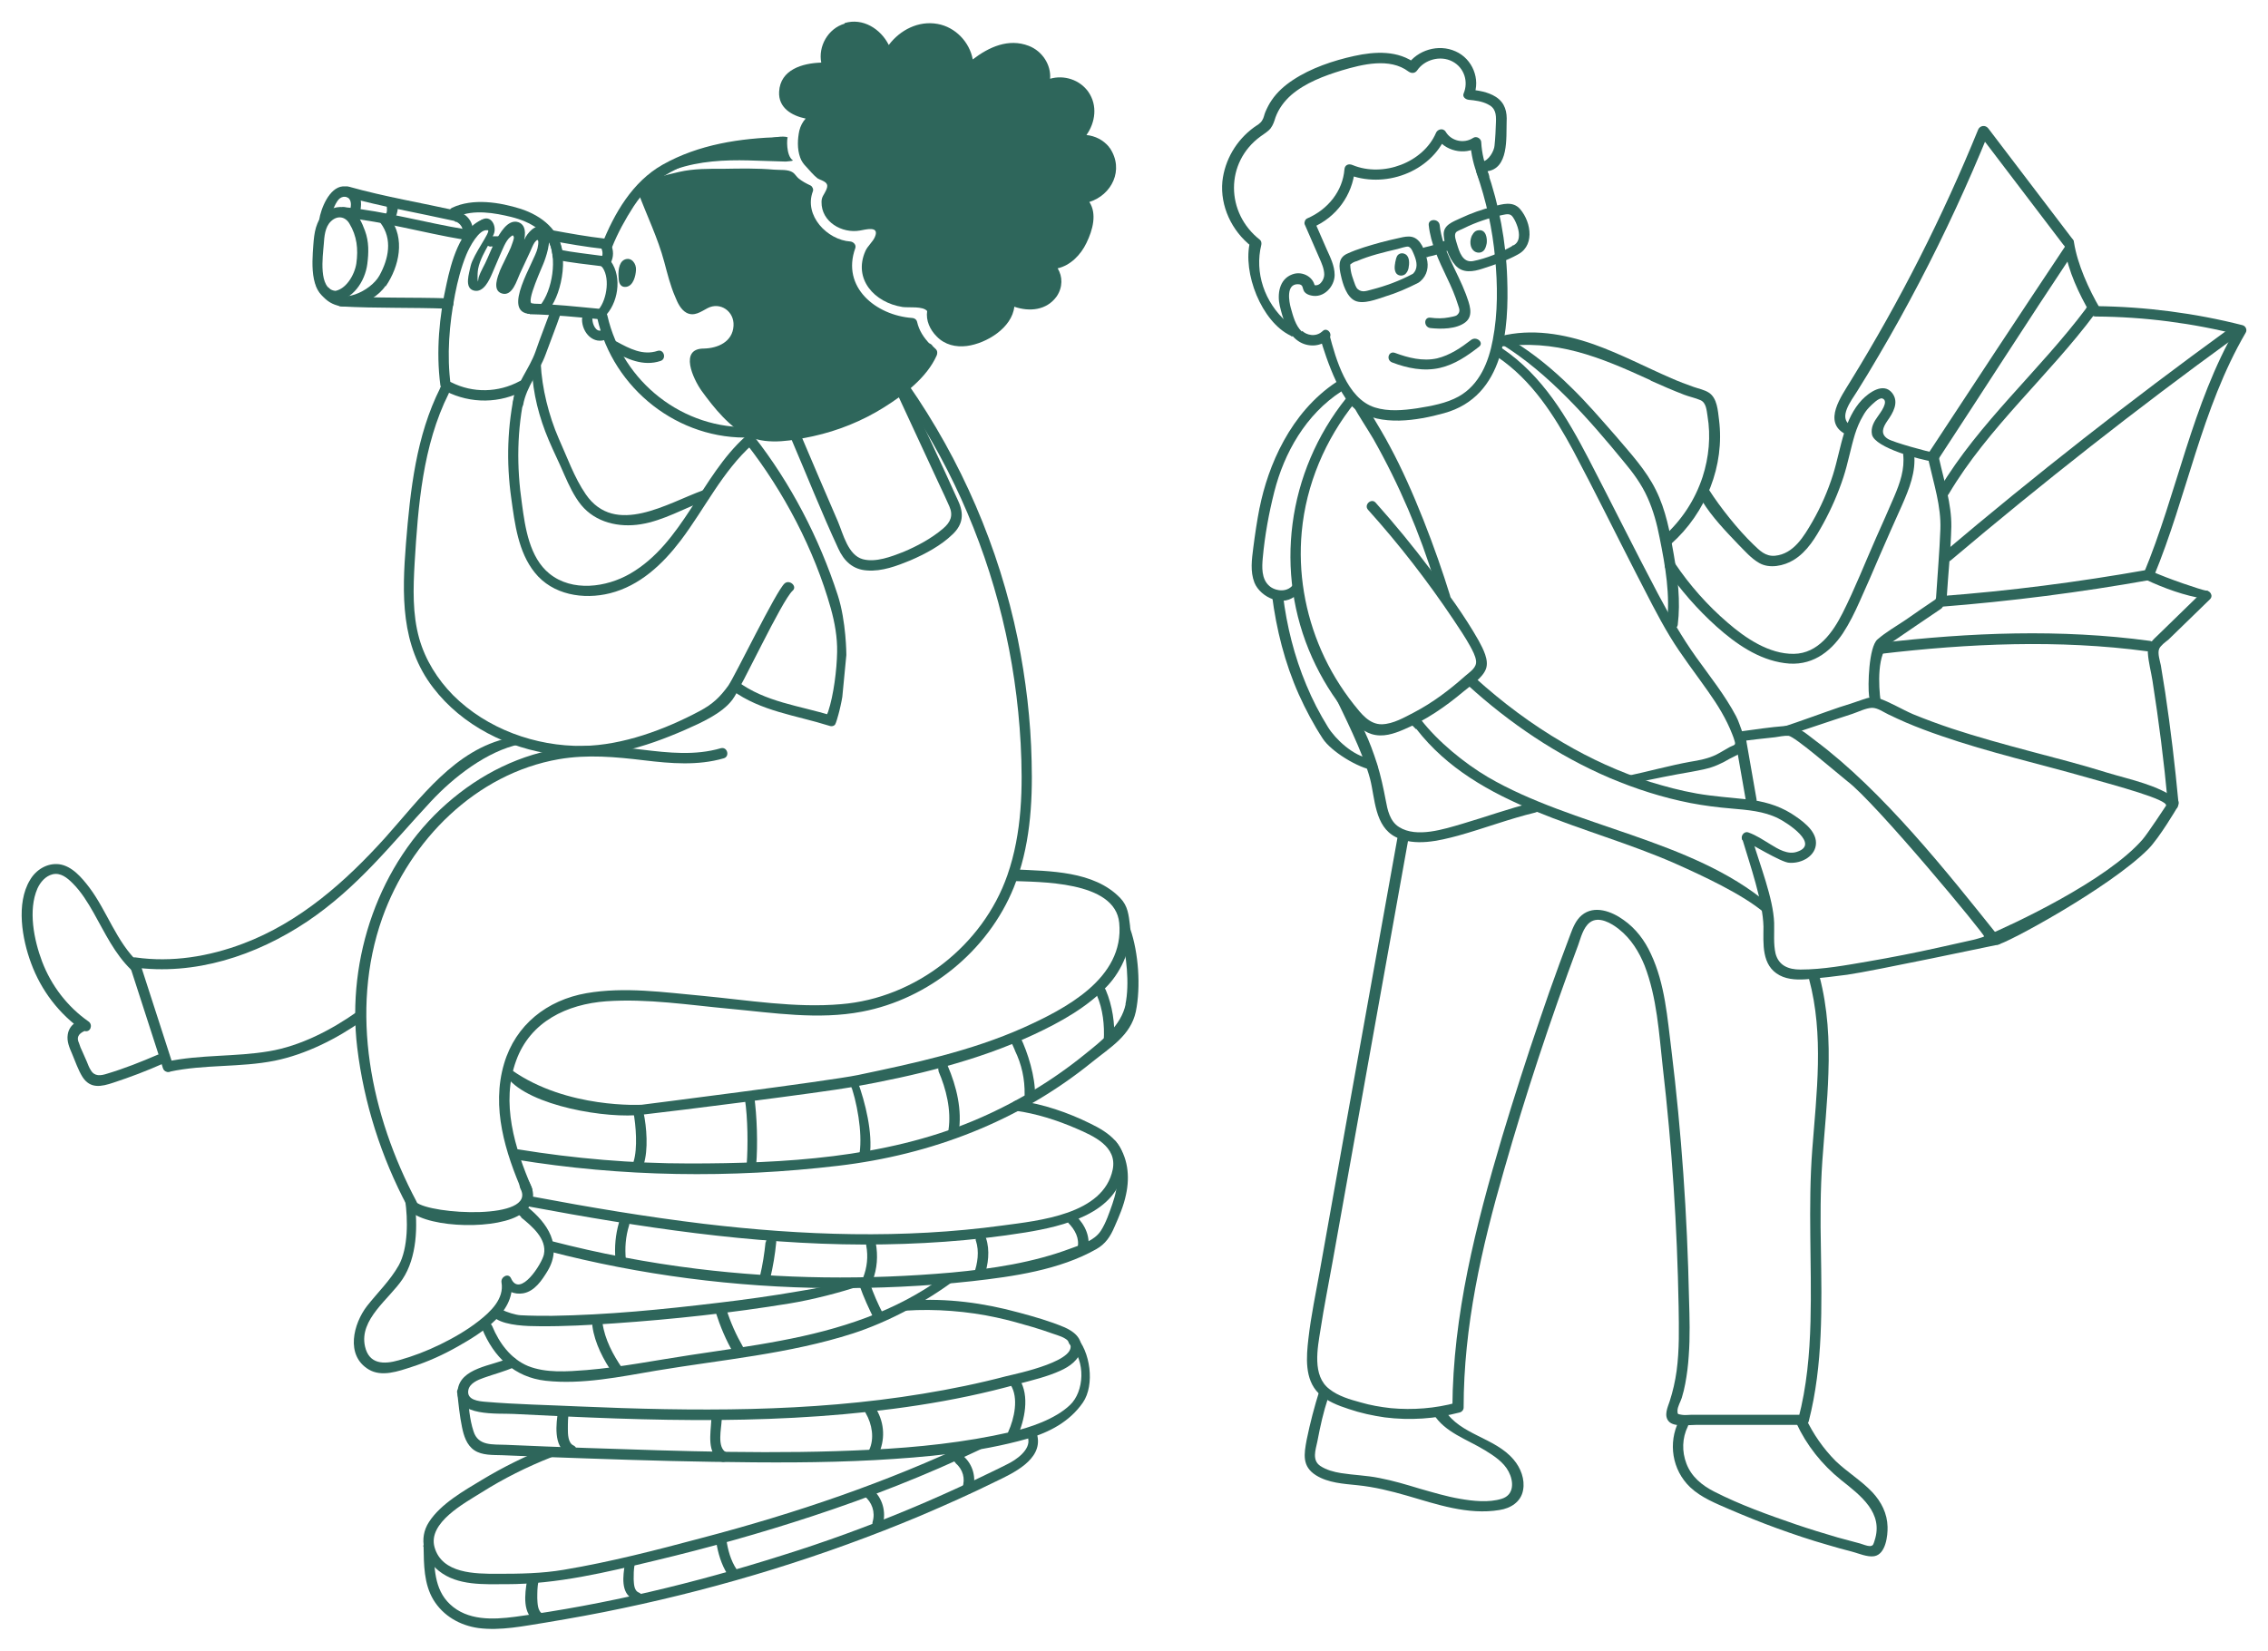 <?xml version="1.0" encoding="UTF-8"?>
<svg id="Layer_1" data-name="Layer 1" xmlns="http://www.w3.org/2000/svg" viewBox="0 0 785.91 571.99">
  <defs>
    <style>
      .cls-1, .cls-2 {
        fill: #2e665b;
      }

      .cls-2 {
        fill-rule: evenodd;
      }
    </style>
  </defs>
  <g id="Vital_-_Illustratie_17_-_Core" data-name="Vital - Illustratie 17 - Core">
    <g>
      <path class="cls-1" d="M270.68,47.49c-14.2.4-28.5,2.5-41.1,9.6-10.4,5.9-16.7,16.8-21,27.6-.9,2.2,2.6,3.1,3.5,1,2-5,4.6-9.7,7.5-14.2,3.5-5.3,7.3-8.9,12.9-11.9,11.7-6.3,25-8.2,38.2-8.5,2.3,0,2.3-3.7,0-3.6h0Z"/>
      <path class="cls-1" d="M254.38,51.19c3.8-.7,15.2-4.9,18.6-3.6-.3,0-.7,6.4,1.8,8-.3.3-2.1.3-2.5.4,0,0-9.4-.3-12.9-.4-8.3-.2-16.9.2-25.1,3-2.2.4,1-3.8,3.3-4.3h.1c3.1-.8,6.2-1.3,9.4-1.7,2.4-.4,4.8-.9,7.2-1.3h0l.1-.1Z"/>
      <path class="cls-1" d="M321.08,120.59c-2.4-2.5-4.4-5.4-5-8.6-7.8-.5-15.4-2.8-20-9.8-3.4-5.2-3.6-11.3-1.5-16.7-.7,0-1.4,0-2.1-.2-3.4-.5-6-2.2-8.4-4.6-2.6-2.6-4.5-5.7-4.8-9.4,0-1.5-.2-3.3.2-4.8,0-.2.2-.5.3-.7-3-1.3-5.1-3-6.5-4.8-4.4-.4-8.9-.8-13.3-.8s-11.4.2-17.1.2-11.4,2-16.8,4c-1,.4-2,.8-3,1.2-.4.2-.6.4-.6.4,0,0,4.9,12.8,4.9,12.9,5.6,13.1,3.8,12.4,6.9,20.7,1,2.6,2.6,7.7,5.4,7.6,1.9,0,3.4-1.6,5.1-2.3,3.4-1.6,7.8,0,9.7,3.2s1.4,7.6-1,10.5-6.2,4.3-10,4.1c-.9,0-2.1-.2-2.6.6-.3.4-.4.9-.4,1.4,0,4.4,2.5,8.3,5.3,11.8,2.6,3.2,5.3,6.1,8.3,8.9,1.9,1.8,3.9,3.5,6.2,4.5,2.9,1.2,6.1,1.3,9.3,1.1,17.5-.9,34.5-8.3,47-20.5,2.4-2.3,4.7-5.1,6-8.2-.6-.5-1.1-1.1-1.6-1.6h0l.1-.1Z"/>
      <path class="cls-1" d="M322.28,119.29c-2.2-2.3-3.8-4.7-4.5-7.8-.2-.8-1-1.3-1.7-1.3-12.5-.9-24.6-10.6-19.7-24.2.4-1.2-.7-2.2-1.7-2.3-8-.5-16.2-9-13-17.4.3-.7-.2-1.7-.8-2-1.5-.7-3-1.5-4.2-2.5-.7-.6-1.2-1.5-1.9-2-1.7-1.2-4.6-.8-6.6-1-5.7-.5-11.4-.4-17.2-.3-5.3,0-10.5-.1-15.7,1.1-4.2,1-9.9,2.2-13.4,4.9-.6.5-1.1,1.2-.8,2,3,8.1,6.9,16,9.1,24.3,1.1,4.1,2.1,8.2,3.8,12.1.8,2,1.9,4.4,3.9,5.5,2.7,1.4,5-.4,7.3-1.6,4.4-2.3,9.3,1.1,9,6.1-.3,5.6-5.5,7.8-10.3,7.9-8.6,0-3.7,10.5-.8,14.6,4.2,5.8,10,13.1,16.7,16,6.6,2.9,15.2,1.2,21.9-.2,8.7-1.9,17.1-5.3,24.6-10,7-4.4,14.8-10.2,18.3-18,.3-.7.3-1.6-.3-2.2-.6-.5-1.1-1.1-1.6-1.6-1.6-1.6-4.2.9-2.5,2.6.5.6,1.1,1.1,1.6,1.6l-.3-2.2c-3.3,7.2-10.5,12.6-17,16.7-6.5,4.1-13.5,7.1-20.9,9-7,1.8-17.3,4.2-23.9.2-3.4-2.1-6.4-5.4-9.1-8.4-2.9-3.2-6.4-6.9-7.5-11.2-.1-.4-.7-2.6-.4-3,.4-.5,2.2-.2,2.8-.2,1.4,0,2.7-.3,4-.7,2.8-1,5.4-2.9,6.9-5.5,2.7-4.8,1.8-11.3-3.1-14.3-2.2-1.3-5.1-1.9-7.6-1.1-1.1.3-2,.9-3,1.5-1.3.7-2.1,1.7-3.5.5-.6-.5-1.1-1.7-1.4-2.4-1.7-3.8-2.8-7.8-3.8-11.7-2.2-8.6-6.2-16.7-9.3-25l-.8,2c3.2-2.4,8.7-3.6,12.6-4.5,5.2-1.3,10.7-.9,16.1-1s10.6-.1,15.9.3c2.4.2,3.8,0,5.6,1.6,1.7,1.4,3.3,2.5,5.3,3.4l-.8-2c-4,10.7,6.4,21.2,16.5,21.9l-1.7-2.3c-2.7,7.5-1.4,15.6,4.2,21.3,5,5.2,12,6.9,19,7.4l-1.7-1.3c.8,3.7,2.8,6.7,5.4,9.4,1.6,1.7,4.1-.9,2.5-2.6h0l-.5-.1Z"/>
      <path class="cls-1" d="M183.58,108.89c8.7.2,16.3,1,24.9,1.8,2.3.2,2.3-3.3,0-3.6-8.6-.8-16.2-1.7-24.9-1.9-2.3,0-2.3,3.6,0,3.6v.1Z"/>
      <path class="cls-1" d="M118.18,106.19c12.4.7,24.8.3,37.2.8,2.3,0,2.3-3.5,0-3.6-12.4-.4-24.8,0-37.2-.8-2.3-.1-2.3,3.5,0,3.6Z"/>
      <path class="cls-1" d="M206.98,110.29c5.5,24.5,28.2,42.4,53.4,41.3,2.3-.1,2.3-3.7,0-3.6-23.6,1-44.7-15.6-49.9-38.6-.5-2.3-4-1.3-3.5,1h0v-.1Z"/>
      <path class="cls-1" d="M294.58,85.49c-.7,0-1.4,0-2.1-.2h0c-.4,2.1-.1,4.3.9,6.2.1-2,.6-4.1,1.3-6h-.1Z"/>
      <path class="cls-2" d="M292.68,7.99c6.3-1.9,12.5,2,15.3,7.6,3.9-5.2,10.3-8.5,16.9-7.3,6.2,1.1,11.1,6.3,12.2,12.3,5.6-4.3,12.4-7.4,19.4-4.7,4.7,1.8,7.8,6.6,7.4,11.4,4.8-1.4,10.3.3,13.3,4.6,3.2,4.7,2.4,10.5-.7,14.9,3,.3,5.8,1.7,7.8,4.1h0s0,.1.1.2c0,0,.1.1.2.2,5.1,7.6.6,16.3-7.1,18.7,2.7,4.1,1.2,9.7-1,14.2-2,4.2-5.6,7.8-10,8.8,1.8,2.8,1.8,6.6-.3,9.7-3.5,4.9-9.5,5.4-14.7,3.6-.8,7.3-9.6,12.7-16.4,13.6-3.9.5-7.7-.4-10.5-3.3-2.3-2.3-3.8-5.5-3.3-8.8-1.5-1.8-6.4-1.1-8.5-1.4-9.8-1.5-17.2-9.7-12.9-19.4.8-1.8,2.6-3.2,3.3-4.9,1.7-4-3.3-2.5-5.2-2.2-6.2,1.1-13.4-3-13.3-9.9,0-1.8.8-2.4,1.5-3.9.9-1.9.6-2.7-1.4-3.6-.5-.2-1-.4-1.5-.7-1.4-1.1-2.7-2.7-3.9-4-.9-.9-1.7-2-2.1-3.2-1.1-3-.9-6.5-.3-9.3.4-1.6,1.1-3,2.2-4.2-4.8-1-9.5-3.7-9.2-9.3.4-7.7,8.1-9.9,14.6-10.1-1.1-5.6,2.3-11.8,8.1-13.5v-.2Z"/>
      <path class="cls-1" d="M214.68,94.09c-.6,1.9-.6,5.8,2.4,5.3,2.4-.4,3.2-3.8,3.3-5.8.2-2.2-1.6-4.7-4-3.6-2.1,1-2.2,4.4-2,6.4.2,2.3,3.8,2.3,3.6,0v-2.1c0-.3.2-1.2.2-1.2l-.9.2c-.3-.5-.5-.6-.4-.3v.5c0,.3-.1.7-.2,1-.1.4-.3,1.3-.6,1.5l.9-.2h-.2c.3,0,.6.2.9.3.5.3.3.8.4,0,0-.3.1-.6.2-1,.7-2.2-2.8-3.2-3.5-1h-.1Z"/>
      <path class="cls-1" d="M211.98,121.49c5.2,2.9,10.9,5.6,16.9,3.6,2.2-.7,1.2-4.2-1-3.5-5.1,1.7-9.8-.8-14.2-3.2-2-1.1-3.8,2-1.8,3.1h.1Z"/>
      <path class="cls-1" d="M201.68,110.69c0,4.6,4,9,8.7,6.8,2.1-1,.3-4.1-1.8-3.1s-3.3-2.2-3.3-3.7c0-2.3-3.6-2.3-3.6,0h0Z"/>
      <path class="cls-1" d="M156.18,133.49c-1.4-10.4-.5-21.2,1.5-31.5.9-4.6,2.1-9.3,3.9-13.7,1.1-2.7,4.4-8.9,7.2-8.5,3.5,0,.4-4.4-1.8-3.6-7.6,3-10.7,15-12.2,22-2.6,11.4-3.7,23.6-2.2,35.2.3,2.3,3.9,2.3,3.6,0h0v.1Z"/>
      <path class="cls-1" d="M152.58,134.39c-8.4,16.7-10.4,35.4-11.9,53.9-1.4,17.6-1.9,35.3,9.4,50,10.1,13.2,26,21.1,42.3,23.2,16.3,2.1,30.9-2.4,45.1-8.6,5.4-2.4,12.7-5.6,16.3-10.4,3.1-4,17.1-34.4,20.9-37.8,1.7-1.5-1.1-4-2.8-2.5-2.9,2.5-17.3,32.3-19.5,35.4-2.9,4-5.4,6.4-9.9,8.8-12,6.4-26.7,11.9-40.5,12.1-16.4.2-33.3-5.9-45-17.6-5.4-5.5-9.6-12.2-11.7-19.6-2.4-8.5-2.1-17.5-1.6-26.2,1.2-19.9,2.8-40.7,11.8-58.7,1-2.1-2.1-3.9-3.1-1.8h0l.2-.2Z"/>
      <path class="cls-1" d="M178.58,134.99c-2.8,12.5-3.2,25.1-1.4,37.8,1.2,8.7,2.4,18.5,8.1,25.6,6.2,7.8,16.9,9.5,26.1,7.2,10.3-2.6,18.2-10,24.5-18.3,8.4-11.1,14.4-23.9,24.9-33.3,1.7-1.6-.8-4.1-2.6-2.6-15.3,13.8-21.5,36.8-39.8,47.4-8.3,4.8-20.1,6.4-28,0-6.9-5.6-8.4-15.9-9.5-24.1-1.9-13-1.8-25.8,1.1-38.7.5-2.2-3-3.2-3.5-1h.1Z"/>
      <path class="cls-1" d="M184.28,127.69c.4,8.7,2.5,16.9,5.9,24.9,1.7,4,3.7,8,5.4,12,1.6,3.6,3.3,7.3,5.8,10.4,5,6.1,13.1,7.9,20.6,6.7,8.1-1.3,15.1-5.6,22.7-8.3,2.2-.8,1.2-4.3-1-3.5-12.3,4.4-30.5,16.2-40.7,1.4-4-5.8-6.5-13-9.4-19.4-3.4-7.8-5.8-17.4-6.2-25.9-.1-2.3-3.4-.6-3.3,1.8h0l.2-.1Z"/>
      <path class="cls-1" d="M311.38,134.79c16.8,24,29,50.9,35.9,79.3,3.5,14.3,5.6,28.9,6.4,43.6.8,15.2.5,31-4.6,45.6-8.5,24.4-31.9,42.6-57.6,44.7-15.9,1.4-32.3-1.4-48.2-2.9-13.2-1.2-26.8-3.2-40.1-.9-13.6,2.4-24.5,10.9-28.5,24.4-4.5,15.2.4,30.8,6.5,44.8.9,2.1,4,.3,3.1-1.8-5.9-13.7-10.8-29.4-5.4-44.1,4.9-13.5,17.6-19.5,31.2-20.5,14.2-1,28.7,1.3,42.8,2.6,15.1,1.4,30.7,3.9,45.8,1,23.2-4.4,43.7-21.1,52.6-43,5.6-13.8,6.6-29,6.2-43.8-.3-14.2-2-28.4-4.8-42.3-6.5-31.7-19.6-62-38.1-88.5-1.3-1.9-4.4,0-3.1,1.8h-.1Z"/>
      <path class="cls-1" d="M144.28,416.29c-15.7-29.6-23.3-65.8-11.8-98.2,9.6-26.9,32.4-50,61.2-55,9.9-1.7,19.6-.8,29.6.4,9.2,1.1,18.5,1.9,27.5-.7,2.2-.6,1.3-4.1-1-3.5-8.9,2.6-18.1,1.6-27.2.5s-17.7-1.9-26.7-.7c-15.4,2.1-29.4,9.1-41.1,19.4-23.5,20.7-34.7,53.6-31,84.5,2.3,19.2,8.3,38,17.4,55.1,1.1,2,4.2.2,3.1-1.8h0Z"/>
      <path class="cls-1" d="M59.98,369.19c-3.9-12.1-7.8-24.1-11.7-36.2l-2.2,2.2c21.4,3,42.6-4,60.3-15.8,17.7-11.9,29.2-26.9,42.9-41.6,7.8-8.4,19.4-17.5,30.9-19.9,2.3-.5-1.4-2.7-3.7-2.2-18.9,4-30.8,21-43,34.6-13.8,15.3-29.6,29.3-49.2,36.7-11.9,4.5-24.7,6.6-37.3,4.8-1.3-.2-2.7.8-2.2,2.2,3.9,12.1,7.8,24.1,11.7,36.2.7,2.2,4.2,1.3,3.5-1h0Z"/>
      <path class="cls-1" d="M58.78,371.39c12-2.6,24.4-1.4,36.4-3.8,10.8-2.2,21.5-7.6,30.4-13.9,1.9-1.3,0-4.5-1.8-3.1-8.9,6.3-19.7,11.9-30.5,13.7-11.7,2-23.8,1.1-35.5,3.6-2.3.5-1.3,4,1,3.5h0Z"/>
      <path class="cls-1" d="M274.18,152.09c5.4,12.6,10.5,25.5,16.3,38,2,4.4,5.1,7.3,10,7.6,5.1.4,10.4-1.6,15-3.5,5.1-2.2,10.6-5.1,14.7-9.1,3.5-3.4,3.9-7,1.9-11.4-5.7-12.7-11.7-25.3-17.6-38-1-2.1-4.1-.3-3.1,1.8,4.7,10.1,9.4,20.3,14.1,30.4,1.2,2.5,2.4,5.1,3.5,7.6,1.4,3.2.4,5.5-2.2,7.7-4,3.4-9,6.1-13.8,8.1-4.1,1.6-9.5,3.7-14,2.5-5.1-1.4-6.8-8.7-8.6-13-4.4-10.2-8.8-20.4-13.1-30.6-.9-2.1-4-.3-3.1,1.8h0v.1Z"/>
      <path class="cls-1" d="M54.68,365.49c-5.8,2.5-11.6,4.8-17.6,6.6-2.2.7-4.3,1-5.6-1.2-.6-.9-1-2-1.4-3-.5-1.1-1-2.3-1.5-3.4-.5-1-.9-2-1.2-3-.9-1.9-.3-3.2,1.9-4.2,2.1.6,3-2.2,1.4-3.3-7.3-5.1-12.9-12.4-16.1-20.8-2.8-7.4-4.9-17.8-1.6-25.3,1-2.2,2.8-4.3,5.2-4.9,2.8-.7,5.1,1.2,7,3.1,3,3,5.2,6.6,7.3,10.3,3.9,6.9,7.2,14.1,13,19.7,1.7,1.6,4.2-.9,2.5-2.5-7.7-7.3-10.8-17.7-17-26-2.6-3.4-6-7.5-10.5-8.1-4.2-.5-8.1,2-10.1,5.5-4.9,8.1-2.7,20.5.4,28.8,3.5,9.5,9.7,17.6,18,23.4l1.4-3.3c-3.2-.9-6.2,1.3-6.7,4.6-.4,2.4.6,4.6,1.5,6.7,1.1,2.6,2.1,5.6,3.6,8,2.7,4.2,6.5,3.4,10.7,2,5.8-1.9,11.6-4.1,17.2-6.6,2.1-.9.3-4-1.8-3.1h0Z"/>
      <path class="cls-1" d="M142.18,419.79c6.7,5.9,30.9,6.5,38.7.7,2.7-2,6-5.3,2-11.7-1.8-2.8-3.6,1.1-2.5,3.2,5.7,11-31.3,8.9-36.2,4.6-1.7-1.5-3.9,1.6-2.1,3.2h.1Z"/>
      <path class="cls-1" d="M180.58,421.89c3.7,3,9,7.4,7.9,12.8-.6,3.1-8.3,15.3-11.4,8.3-.9-2-3.6-.5-3.3,1.4,1,5.7-3.8,10.2-7.9,13.4s-8.6,5.8-13.3,8.1-9.4,4.1-14.4,5.5c-5.2,1.5-10.3,1.4-11.7-4.8-2.1-9.4,8.4-16.4,13-23.3,5-7.5,5.4-18.5,4.1-27.5-.3-2.3-3.5-2.3-3.2,0,1,6.8,1.1,16.7-2.2,22.7-3,5.3-7.3,9.4-11,14.1-4.7,6.1-7.6,17.1.6,22,4.5,2.7,10.3.6,14.9-.9,5.6-1.8,10.9-4.2,16-7.1,8.3-4.7,20.5-12.2,18.5-23.3l-3.3,1.4c1.3,2.8,4.4,4,7.4,3.5,4-.7,6.5-4.5,8.5-7.8,5.2-8.7,0-16.5-7.1-22.2-1.8-1.5-5,1-3.2,2.5l1.1,1h0v.2Z"/>
      <path class="cls-1" d="M253.68,239.19c9.9,7.3,22.2,8.7,33.6,12.3,1.1.4,1.8,0,2.1-.4s1-2.9,1.1-3.3c.4-1.3,1.2-4.9,1.4-6.3.3-3.2,1.4-14.5,1.4-14.5,0,0,0-11.6-3-20.8-6.4-19.7-16.3-38.8-29.1-55.1-1.4-1.8-4,.7-2.6,2.6,13,16.6,23.6,36.8,29.3,57.1,1.4,5,2.3,10.1,2.2,15.2-.1,6-1.2,14.9-3.1,20.6-.6,1.7-2.1,3.3-.2,4.7l1.4-3.3c-11.2-3.5-22.9-4.6-32.7-11.9-1.9-1.4-3.7,1.7-1.8,3.1h0Z"/>
      <path class="cls-1" d="M115.78,104.49c6.4-.5,10.7-6.9,11.5-13,.5-3.9.6-7.7-.8-11.5-1-2.7-2.5-6.3-5.3-7.6s-6.3-.6-8.6,1.4c-3.2,2.8-3.7,7-4,11-.5,6.7-1.5,18.7,7.6,19.6,2.3.2,2.3-3.4,0-3.6-6-.6-4.3-12.1-4-16,.2-2.8.4-6.1,2.5-8.1,2.3-2.2,5-1.6,6.4.8,2.6,4.3,3.1,8.8,2.4,13.8-.6,4-3.7,9.3-7.9,9.6-2.3.2-2.3,3.8,0,3.6h.2Z"/>
      <path class="cls-1" d="M192.68,89.99c5.3,1.1,10.7,1.6,16.1,2.3,2.3.3,2.3-3.3,0-3.6-5.1-.7-10.1-1.2-15.1-2.2-2.3-.4-3.2,3-1,3.5h0Z"/>
      <path class="cls-1" d="M119.28,75.39c13.9,1.4,27.4,5.3,41.1,7.6,2.3.4,3.2-3.1,1-3.5-14.1-2.3-27.8-6.3-42.1-7.7-2.3-.2-2.3,3.4,0,3.6h0Z"/>
      <path class="cls-1" d="M114.48,76.09c.4-2.2,1.4-5.2,2.8-6.9,1.3-1.5,3.7-1.4,4.2.7.4,1.4-.3,3.3-.6,4.7-.4,2.3,3.1,3.2,3.5,1,.4-2.4,1.3-5.2.2-7.5-1.1-2.2-3.3-3.7-5.8-3.5-4.7.4-7.6,7.7-8.2,11.7-.4,2.3,3.5,2.1,3.9-.2h0Z"/>
      <path class="cls-1" d="M190.38,83.29c6.4,1.2,12.7,2.3,19.2,3,2.3.3,2.3-3.3,0-3.6-6.1-.7-12.2-1.8-18.2-2.9-2.3-.4-3.2,3-1,3.5h0Z"/>
      <path class="cls-1" d="M119.88,68.19c12.4,3.4,25.1,5.6,37.7,8.4,2.2.5,3.2-3,1-3.5-12.6-2.8-25.2-4.9-37.7-8.4-2.2-.6-3.2,2.9-1,3.5Z"/>
      <path class="cls-1" d="M169.08,79.79c1.1.4-5.1,8.4-6,12.4-.5,2.5-2.3,7.6,1.1,8.5s5.4-3.7,6.4-6c.9-2,1.7-4.1,2.6-6.1.9-1.9,2-5.2,3.7-6.5.6-.4.9-1,1.2.2,0,.4-.3,1.3-.4,1.6-.4,1.3-.9,2.5-1.5,3.7-.9,2-2,4-2.9,6.1-.8,2.1-2.8,6.9.6,8,3.7,1.2,5.2-4.6,6.3-6.9,1.2-2.5,2.3-5,3.5-7.5.5-1,.9-2.3,1.6-3.3,1.7-2.2,1.3.6,1,2-.9,4.5-12.9,22.4-2.5,22.8,2.3,0,3-3.5.7-3.6-2.6,0,3.8-13.4,4.2-14.8,1-2.8,2.8-8.4.4-11-2.5-2.6-5.6.5-6.9,2.7-1,1.7-7.4,15-6.7,15.4.6.3,1-2,1.3-2.7.5-1.2,1-2.3,1.6-3.4,1-2,2-4,2.7-6.1.8-2.4,1.9-7.2-1.5-8.3-3.7-1.2-6.5,4.1-7.9,6.6-1.1,1.9-1.9,4-2.8,6-.9,2.2-2.3,4.3-3,6.5-.2.6-.2,2.6-.4.5,0-1.2,0-2.2.2-3.4.3-1.6.9-3.1,1.6-4.6,1.2-2.5,2.7-4.8,3.8-7.4,1.2-2.7-.9-7.1-4.4-4.9-1.9,1.2-3.2,2.5,2.4,3.1h0v.4Z"/>
      <path class="cls-1" d="M190.78,107.69c-1.7,4.7-3.6,9.4-5.2,14.1-2.2,6.2-6.6,10.9-7.8,17.5-.4,2.3,3,3.2,3.5,1,1.2-6.5,5.6-11.4,7.8-17.5,1.7-4.7,3.6-9.4,5.2-14.1.8-2.2-2.7-3.1-3.5-1Z"/>
      <path class="cls-1" d="M154.48,135.59c8.7,4.4,18.8,4.3,27.4-.4,2-1.1.2-4.2-1.8-3.1-7.4,4-16.2,4.2-23.7.4-2.1-1-3.9,2.1-1.8,3.1h-.1Z"/>
      <path class="cls-1" d="M169.98,85.39c1,.1,2,0,3.1,0,.9-.1,1.5-1.4,1.3-2.2-.3-1-1.2-1.4-2.2-1.3.3,0-.3,0-.3,0h-1.8c-.9-.1-1.8.9-1.8,1.8,0,1.1.8,1.7,1.8,1.8h0l-.1-.1Z"/>
      <path class="cls-1" d="M157.98,76.79c1.6.7,2.7,2.3,2.3,4.1-.5,2.2,3,3.2,3.5,1,.7-3.2-.8-6.8-3.9-8.1-.9-.4-1.9-.3-2.5.7-.4.8-.2,2.1.6,2.5h0v-.2Z"/>
      <path class="cls-1" d="M158.48,75.09c5.6-2.6,13-1.3,18.7.1,6.4,1.6,13.4,5.2,14.2,12.6.3,2.3,3.9,2.3,3.6,0-.9-8-7.2-13-14.5-15.4-7.3-2.3-16.6-3.8-23.8-.4-2.1,1-.3,4.1,1.8,3.1h0Z"/>
      <path class="cls-1" d="M208.28,92.09c3.3,3.5,2.1,11.6-.8,15.1-1.5,1.8,1.3,3.5,2.8,1.7,4.3-5,5.3-14.2.6-19.3-1.6-1.7-4.1.8-2.6,2.6h0v-.1Z"/>
      <path class="cls-1" d="M208.48,86.29c.5,1.3.4,2.5-.4,3.7-.6.8-.1,2,.6,2.5.9.5,1.9.2,2.5-.7,1.3-1.8,1.6-4.3.8-6.4-.4-.9-1.2-1.5-2.2-1.3-.9.2-1.6,1.3-1.3,2.2h0Z"/>
      <path class="cls-1" d="M190.38,107.09c4.5-5.6,7.2-20.2,1.5-26.9-.4-.4-2.6.6-2.1,2.8,3.6,6.4,1.5,17.8-2.5,22.7-1.5,1.8,1.7,3.2,3.1,1.4h0Z"/>
      <path class="cls-1" d="M133.68,99.19c4.7-6.9,6.8-16.6,1.4-23.7l-1.1,2.6c3.1-1.2,3.8-3.9,4-7.2,0-2.3-3.9-2.7-4-.3,0,1.6.6,3.5-1,4.1-.9.4-1.9,1.6-1.1,2.6,4.2,5.6,2.8,12.4-.4,18.2-3,5.4-13.8,10.6-17.4,4.4-2-1.2-6-2.9-4.2-.3,5.3,11.3,19.1,6.2,23.7-.5l.1.1Z"/>
      <path class="cls-1" d="M295.08,443.29c-5.9,2.1-12.3,3.2-18.4,4.2-9.2,1.6-18.5,2.9-27.9,4-19.1,2.3-38.3,4.2-57.5,4.5-3.6,0-7.2,0-10.9-.2-1.7-.1-5-1.1-6.3-1.9-2-1.2-4.1,2-2.1,3.2,3.6,2.3,10.8,2.5,14.8,2.5,8.7.1,17.5-.4,26.2-1,20.3-1.4,40.6-3.6,60.7-6.9,7.4-1.2,17.8-3.8,24.9-6.3,2.2-.8-1.3-2.8-3.5-2h0v-.1Z"/>
      <path class="cls-1" d="M167.08,460.49c4,9.8,11.2,16.8,22,18,12.6,1.4,25.9-1.4,38.3-3.5,22.8-3.8,46.1-5.8,68.2-12.9,12-3.9,24.8-10.7,34.9-18.2,1.8-1.4-1.5-3.1-3.3-1.7-16.7,12.4-36.4,18.6-56.6,22.4-10.4,2-20.9,3.4-31.4,5-12,1.8-23.9,4.2-36,5.2-6.6.5-13.9,1.1-20.2-1.4-6-2.5-10-8-12.4-13.8-.9-2.1-4.3-1.2-3.5,1h0v-.1Z"/>
      <path class="cls-1" d="M390.08,347.89c-1.5,7.6-8.5,12.9-14.2,17.5-11.7,9.5-24.9,17.3-38.8,23.1-30.8,12.8-65.3,14.7-98.2,14.7-19.9,0-39.8-1.7-59.4-4.9-2.3-.4-3.2,3.1-1,3.5,37,6.1,74.8,6.6,112,2.2,32.2-3.8,62.6-15.4,87.9-35.9,6.3-5.1,13.4-9.2,15.2-17.5,1.8-8.7.91-20.5-1.89-28.6-.8-2.2-3.88-.27-3.18,1.93,1.8,6.9,2.97,16.97,1.47,24.17h0l.1-.2Z"/>
      <path class="cls-1" d="M219.48,385.36c.9,4.6,1.49,12.62.09,17.12-.7,2.2,2.8,3.2,3.5,1,1.6-5.1,1.03-12.77-.07-17.97-.5-2.3-3.93-2.46-3.53-.16h0Z"/>
      <path class="cls-1" d="M258.13,380.93c1,6.5,1.1,16.22.6,22.82-.2,2.6,3.1,2.6,3.3,0,.6-7,.3-17.02-.7-23.92-.4-2.6-3.6-1.5-3.2,1.1h0Z"/>
      <path class="cls-1" d="M294.46,374.95c2.5,6.7,4.42,17.44,3.42,24.54-.3,2.3,3.2,3.2,3.5,1,1.1-7.8-1.52-18.49-4.22-25.79-.8-2.2-3.22-1.16-2.42,1.04l.83,3.05-1.12-3.84Z"/>
      <path class="cls-1" d="M325.18,371.16c2.7,6.2,4.5,13.53,3.5,20.35-.4,2.38,3.1,3.31,3.5,1.03,1.3-7.85-.7-16.01-3.8-23.24-.9-2.17-4-.31-3.1,1.86h-.1Z"/>
      <path class="cls-1" d="M351.65,363.97c2.4,4.9,3.5,10,3.4,15.4,0,2.3,3.6,2.3,3.6,0,.1-6.1-2.42-14.54-5.12-20.04-1-2.1-4.1-.3-3.1,1.8l1.22,2.74v.1Z"/>
      <path class="cls-1" d="M380.08,344.89c2.1,4.8,2.7,10.4,2.4,15.6-.1,2.3,3.5,2.3,3.6,0,.3-5.8-.6-12-2.9-17.4-.9-2.1-4-.3-3.1,1.8h0Z"/>
      <path class="cls-1" d="M351.78,384.89c7.3,1,14.5,3.3,21.2,6.2,6,2.6,14.2,6.2,12.6,14.2-3.2,15.6-25.6,17.7-38.2,19.4-34.4,4.7-69.3,3.5-103.6-.6-19.8-2.4-39.5-5.7-59.1-9.4-2.3-.4-3.2,3-1,3.5,38.1,7.1,76.7,13,115.6,13.1,18.8,0,37.5-1.2,56.1-4.2,12.8-2.1,32.1-6.5,34-22.3,1-8-5.1-12.3-11.5-15.4-7.9-3.9-16.4-6.8-25.1-8-2.3-.3-3.2,3.1-1,3.5h0Z"/>
      <path class="cls-1" d="M384.18,398.09c4.3,5.4,3.4,13.1,1.3,19.1-1.1,3.1-2.2,6.5-4,9.3-2.2,3.4-6.7,4.8-10.3,6.1-13.3,5-27.4,7.1-41.4,8.4-29.4,2.6-59,2.3-88.3-1.3-17-2.1-33.8-5.3-50.4-9.6-2.2-.6-3.2,2.9-1,3.5,31.8,8.3,64.6,12.5,97.5,12.8,16.4.1,32.9-.6,49.2-2.4,14.3-1.6,30.4-3.9,43.1-11.1,3.2-1.8,4.9-4.4,6.3-7.7,1.6-3.6,3.2-7.3,4-11.2,1.4-6.3.7-13.2-3.5-18.4-1.5-1.8-4,.8-2.5,2.5h0Z"/>
      <path class="cls-1" d="M214.48,423.69c-1.2,4.2-1.6,8.5-1.2,12.9.3,2.6,3.9,2.6,3.6,0-.4-4.1-.1-8,1.1-11.9.8-2.5-2.8-3.6-3.5-1.1v.1Z"/>
      <path class="cls-1" d="M265.28,430.49c-.4,3.9-1,7.8-1.9,11.6-.5,2.2,2.9,3.2,3.5,1,1-4.2,1.7-8.4,2.1-12.6.2-2.3-3.4-2.3-3.6,0h-.1Z"/>
      <path class="cls-1" d="M300.18,431.69c.7,3.8.3,7.5-1.1,11.1-.8,2.2,2.5,3.2,3.3,1,1.6-4.2,1.9-8.6,1.1-13-.4-2.3-3.7-1.4-3.3,1h0v-.1Z"/>
      <path class="cls-1" d="M338.18,429.99c1.2,3.6.6,7.9-.7,11.4-.8,2.2,2.7,3.1,3.5,1,1.5-4,2.1-9.2.7-13.3-.8-2.2-4.2-1.2-3.5,1h0v-.1Z"/>
      <path class="cls-1" d="M370.18,423.79c2.3,2.3,4,5.4,3.2,8.7-.6,2.2,2.9,3.2,3.5,1,1.2-4.6-.8-9-4.1-12.2-1.6-1.6-4.2.9-2.5,2.5h-.1Z"/>
      <path class="cls-1" d="M215.58,474.09c-3.1-4.5-6-9.9-6.8-15.6-.3-2.5-3.8-1.5-3.5,1.1.8,5.9,3.9,11.8,7.2,16.5,1.4,2,4.5,0,3.1-2h0Z"/>
      <path class="cls-1" d="M257.48,466.79c-2.4-4.2-4.4-8.6-5.8-13.2-.8-2.5-4.5-1.4-3.7,1.1,1.6,5,3.6,9.8,6.2,14.2,1.3,2.3,4.6.2,3.3-2.1h0Z"/>
      <path class="cls-1" d="M306.08,455.49c-1.8-3.5-3.4-7.1-4.7-10.9-.7-2.2-4.2-1.2-3.5,1,1.4,4,3.2,7.9,5.1,11.7,1,2.1,4.1.2,3.1-1.8h0Z"/>
      <path class="cls-1" d="M176.48,470.59c-5.6,2.7-17.2,3.3-17.9,11.4-.8,9.1,14,7.7,19.4,8,23.7,1.2,47.4,2.3,71.2,2.1,23.1-.2,46.2-1.6,69-5.1,11.7-1.8,23.3-4.2,34.7-7.4,4.9-1.3,10-2.5,14.6-4.6,3.1-1.4,6.5-3.7,7.1-7.3.6-4-2.6-6.4-5.9-7.8-5-2.1-10.3-3.6-15.5-5-12.4-3.4-25.1-5.1-38-4.2-2.3.2-3.6,3.7-1.3,3.5,10.1-.7,21.5.2,31.5,2.4,4.2.9,8.4,2.1,12.5,3.3,2.4.7,4.7,1.5,7,2.3,1.7.6,4.2,1.2,5.4,2.7,5.1,6.4-18.2,11.2-21.5,12-9.5,2.5-19.2,4.5-29,6.1-39.4,6.5-79.5,6.1-119.2,4.4-10.7-.5-21.6-.7-32.3-1.6-2.4-.2-6.6-.6-6-4,.4-2.4,3.3-3.6,5.3-4.3,3.6-1.3,7.3-2.2,10.8-3.8,2.1-1,.3-4.1-1.8-3.1h-.1Z"/>
      <path class="cls-1" d="M158.48,482.69c.4,4,.8,7.9,1.6,11.8.6,3,1.6,6.3,4.3,8.1s6.4,1.6,9.6,1.7c4.9.2,9.8.4,14.7.6,19.4.7,38.9,1.4,58.3,1.7s37.5.4,56.2-.6c17.6-1,35.8-2.6,52.8-7.4,7.6-2.2,14.7-5.9,19.3-12.6,4.1-6,2.7-17.7-2.7-23.2-1.6-1.7-3.4,1.5-1.8,3.2,5.6,5.7,4.9,16.3,0,20.9-5.1,4.9-14,7.9-20.7,9.4-15.8,3.6-32.1,5.3-48.3,6.1-32.7,1.7-65.6.5-98.4-.6-9.4-.3-18.7-.7-28.1-1.1-4.5-.2-9.6.5-11.2-4.7-1.4-4.2-1.7-9-2.1-13.4-.2-2.3-3.8-2.3-3.6,0h0l.1.1Z"/>
      <path class="cls-1" d="M182.58,547.99c-.6,3.9-1.9,11.8,3.6,14.1,2.3.9,4.3-1.8,2-2.8-2-.8-1.9-3.9-2-5.4,0-2,0-3.9.4-5.9s-3.7-2-4,0h0Z"/>
      <path class="cls-1" d="M246.48,492.09c-.2,4.6-1.7,11.5,3.3,14.3,2,1.1,3.8-2,1.8-3.1-3.2-1.8-1.6-8.2-1.5-11.2.1-2.3-3.5-2.3-3.6,0h0Z"/>
      <path class="cls-1" d="M299.98,489.69c2.2,3.8,3.1,8.8,1.2,12.8-1,2.1,2.1,3.9,3.1,1.8,2.5-5.2,2.3-10.9-.6-15.9-1.2-2-4.9-.7-3.7,1.3h0Z"/>
      <path class="cls-1" d="M350.18,479.89c2.9,4.5,1.3,11.7-.8,16.3-.9,2.1,2.2,3.9,3.1,1.8,2.6-5.9,4.4-14.2.8-20-1.2-2-4.4-.1-3.1,1.8h0v.1Z"/>
      <path class="cls-1" d="M189.98,501.49c-7.9,3.1-15.6,6.9-22.9,11.3-6.3,3.8-14.3,8.3-18.4,14.6-3.8,5.8-1.8,12.9,3.4,17,6.5,5.2,15.6,4.6,23.4,4.6,17.6,0,34.5-4.1,51.6-8.2,18.4-4.4,36.6-9.5,54.5-15.4,19.8-6.5,39.2-14.1,57.9-23,2.1-1,.3-4.1-1.8-3.1-30.3,14.4-62.2,25.2-94.6,33.7-15.7,4.2-31.6,8.3-47.7,11-7.6,1.3-15.3,1.4-23,1.4s-19.2,0-21.8-9.2c-2.4-8.5,10.4-15.3,16.3-19,7.6-4.8,15.8-8.9,24.2-12.2,2.1-.8-.5-3.6-2.7-2.8l1.7-.7h-.1Z"/>
      <path class="cls-1" d="M146.78,535.99c.1,6.2.1,12.9,3.4,18.4,3.4,5.6,9.2,8.9,15.6,9.8,7.7,1,15.7-.7,23.3-1.9,9-1.5,17.9-3.1,26.8-5,35.2-7.4,69.6-18,102.8-31.9,8.9-3.8,17.7-7.7,26.4-12,5.8-2.8,16.2-7.5,14.4-15.8-.5-2.3-3.7-1.3-3.2.9.9,4-4.3,7.5-7.2,8.9-3.7,1.9-7.4,3.6-11.1,5.4-7.5,3.5-15,6.9-22.7,10.1-14.6,6.1-29.4,11.5-44.5,16.2-30,9.5-61.1,17-92.3,21.2-7.7,1-16.5,1.4-22.6-4.4-5.5-5.2-5.4-12.9-5.6-19.9,0-2.3-3.6-2.3-3.6,0h.1Z"/>
      <path class="cls-1" d="M248.18,534.29c.6,3.9,1.8,8,4,11.4,1.3,1.9,4.4.1,3.1-1.8-2.1-3.1-3.1-6.9-3.6-10.5-.4-2.3-3.8-1.3-3.5,1h0v-.1Z"/>
      <path class="cls-1" d="M299.48,518.39c2.7,2.2,3.9,5.6,2.9,9-.6,2.2,2.8,3.2,3.5,1,1.3-4.5-.1-9.5-3.8-12.5-1.8-1.4-4.4,1.1-2.5,2.5h-.1Z"/>
      <path class="cls-1" d="M331.08,506.99c2.6,2.2,3.5,5.4,2.4,8.6-.8,2.2,2.7,3.1,3.5,1,1.5-4.3.2-9.2-3.3-12.1-1.8-1.5-4.3,1.1-2.5,2.5h-.1Z"/>
      <path class="cls-1" d="M451.08,114.89c-2.2-2.1-3-5.4-3.8-8.2-.6-2.2-1.7-8.2,2.4-8.2,2.1,0,1.5,1.4,2.3,2.6.5.7,1.4,1.1,2.3,1.3,4.5,1.1,8.2-3.2,8.2-7.1,0-3.2-1.5-6.1-2.8-9-1.4-3.1-2.7-6.3-4.1-9.4l-.9,2c8.5-3.6,14-11.4,14.8-20.1l-2.8,1.5c13,5.4,29.1-.7,34.4-13.2l-3.4.4c2.8,4.8,9.8,6.5,14.6,3.4l-2.8-1.5c.3,4.2,1.2,8.1,2.8,12,.9,2.1,4.5,1.2,3.6-1-1.5-3.6-2.4-7.3-2.6-11.1,0-1.2-1.6-2.3-2.8-1.5-3.2,2.1-7.6,1.1-9.5-2.1-.9-1.5-2.9-.9-3.4.4-4.4,10.2-18.3,15.5-28.9,11.1-1.4-.6-2.7,0-2.8,1.5-.6,7.5-5.7,13.9-12.9,17-.7.3-1.1,1.3-.9,2,1.7,3.9,3.4,7.8,5.1,11.7.8,1.8,1.7,3.8,1.7,5.8,0,1.8-1.8,4.7-4.1,3.3l.9,1.5c0-3.8-4.3-6.3-7.9-4.9-4.6,1.7-5.2,7-4.3,10.9,1,4.2,2.5,9.6,6.4,12.2,3.2,2.2,7.9,2.1,10.6-.8,1.6-1.7-.7-4.1-2.1-2.7-2.5,2.4-5.8,1.3-7.1,0h0l-.2.2Z"/>
      <path class="cls-1" d="M470.08,142.09c8.5,5.7,20.9,3.7,30.3,1.1,21.1-5.8,22.5-29.4,21.9-46.7-.4-12.7-2.8-25.4-7-37.5-.7-2.2-4.4-1.2-3.6,1,3.3,9.5,5.5,19.4,6.4,29.4.9,9.3,1,19.1-.8,28.4-1.4,7.5-4.5,15.5-11.8,19.6-4.3,2.4-9.5,3.3-14.4,4.1-4.8.7-10,1.2-14.7-.3-9.7-3.1-13.5-16.9-15.7-25.2-.6-2.2-3.8-1.2-3.2,1.1,0,0,5.5,20.3,12.6,25h0Z"/>
      <path class="cls-1" d="M445.88,111.59c-7.7-6.8-11.2-17.1-8.8-26.8.1-.6,0-1.3-.5-1.7-11.9-9.3-12.1-26.8.2-35.8,1.2-.9,2.5-1.6,3.5-2.8.9-1.2,1.3-2.5,1.7-3.8,1.1-3,3-5.6,5.5-7.8,4.9-4.2,11.3-6.6,17.5-8.5,7.1-2.1,16.6-4.5,23.1.4,1,.7,2.2.7,3-.4,2.5-3.7,8-5.3,12.2-3.1s5.6,7.1,3.9,11.1c-.5,1.2.7,2.1,1.8,2.2,2.2.2,4.5.5,6.5,1.5,2.8,1.3,3,3.5,2.9,6.2s-.2,5.5-.5,8.2c-.1,1.7-2,5.3-4.3,5.5s-1,3.6,1.4,3.4c8-.7,6.9-11.9,7.1-17.1.2-3.5-.5-6.6-3.7-8.7-2.8-1.8-6.3-2.3-9.5-2.6l1.8,2.2c2.4-5.7-.4-12.8-6.3-15.4-6-2.7-13.2-.4-16.7,4.7l3-.4c-6.2-4.7-14.1-4.3-21.4-2.7s-15,4.2-21.2,8.3c-2.9,1.9-5.5,4.2-7.4,7-.9,1.3-1.6,2.7-2.2,4.1-.4.9-.5,2-1.1,2.9-.6,1.1-1.8,1.7-2.8,2.4-6.2,4.5-10.2,11.4-11,18.8-.8,8.5,3.2,17.1,10.1,22.5l-.5-1.7c-2.7,10.9,4,27.8,14,32.6,1.8,1.6.2-3.2-1.6-4.8h0l.3.1Z"/>
      <path class="cls-1" d="M489.58,94.89c-4.5,2.4-9.3,4.2-14.4,5.5-1.6.4-3.2,1.1-4.7-.2-.7-.6-1.1-2.1-1.4-2.9-.4-1.1-.8-2.3-1-3.5-.1-.7-.2-1.4-.2-2.1.7-.6,1.4-1,2.3-1.2,4.4-1.9,9.4-3.1,14.1-4.2.9-.2,3-1,3.8-.8,1.1.4,1.6,2.1,2,3,.9,2.2,1.4,4.7-.6,6.5-1.8,1.5.9,4,2.7,2.5,2.4-2.1,3-5.1,2.2-8-.6-2.5-2-6.7-5.1-7.4-1.4-.3-2.8,0-4.1.3-2.2.5-4.5,1-6.7,1.6-3.9,1.1-7.9,2.2-11.6,3.9-3.4,1.5-2.9,4.7-2.2,7.7.6,2.7,1.9,7.2,4.8,8.6,2.9,1.4,7.6-.5,10.4-1.4,4-1.2,7.9-2.9,11.6-4.8,2.1-1.1.2-4.2-1.9-3.1h0Z"/>
      <path class="cls-1" d="M494.78,88.99c2.6-.5,5-1.3,7.4-2.4,2.1-1,.3-4-1.9-3s-4.2,1.6-6.5,2.1-1.4,3.8,1,3.4h0v-.1Z"/>
      <path class="cls-1" d="M524.18,85.19c-4.1,2.3-9.1,4.4-13.8,5.3-3.6.6-4.7-3.3-5.5-5.9-.3-1.1-1.1-3-.4-4,.4-.6,2.1-1.1,2.8-1.5,4.2-2.1,8.8-3.6,13.4-4.6,1.5-.3,2.7-.6,3.6.8.7,1,1.2,2.2,1.6,3.4.7,2.2,1,5.4-1.8,6.5-2.2,1.2-1.2,4.3,1,3.4,6.9-2.7,5.7-11.4,1.7-16.1-2.5-2.9-6.1-1.8-9.4-.9-3.9,1-7.6,2.3-11.2,4-2.8,1.3-6.1,2.4-5.9,5.8.2,3.4,1.7,7.9,4,10.5,2.5,2.9,6.2,2.3,9.5,1.2,4.1-1.3,8.4-2.8,12.2-4.9,1-.6-.3-3.8-1.9-3.1h0l.1.1Z"/>
      <path class="cls-1" d="M509.98,81.79c-.7,1.6-.7,4,.8,5.2.9.7,2.3.8,3.2,0,.8-.7,1-1.8,1.2-2.7.2-1.7-.2-4.8-2.8-4.5-2.2.2-2.7,2.7-2.6,4.3.1,2.2,3.8,2.2,3.7,0v-1c0-.4.5-.2-.4,0h-1,.2l-.8-.4c-.1-.3-.2-.4-.1-.1,0,.1,0,.3.1.4v1.5c-.3.4-.2.4.1-.1l.9-.2h-.2l.9.2c.3.1,0,.3.1,0v-.5c0-.4.1-.8.3-1.2.4-.9-.4-1.9-1.3-2.1-1.1-.3-1.9.3-2.3,1.2h0Z"/>
      <path class="cls-1" d="M483.88,89.69c-.5,1.4-1.1,3.9.1,5.2.7.7,1.8.8,2.7.3.8-.5,1.2-1.4,1.4-2.2.3-1.5.5-4-1.1-4.9-.9-.5-1.9-.4-2.6.3-.6.7-.7,1.7-.9,2.5-.5,2.1,2.9,3,3.4.9.1-.6.2-1.2.4-1.8l-.5.7v-.2c.1,0-.6.4-.6.4h.2l-1.3-.2h.2l-.6-.5c.2.3.2.8.2,1.2v.9c-.2.3-.2.4,0,0l.9-.2h-.2l1.2.5c.3.2.1.5.2,0v-.8c0-.5.2-.9.4-1.3.3-.8-.4-1.8-1.2-2-1-.2-1.8.3-2.1,1.2h-.2Z"/>
      <path class="cls-1" d="M495.08,77.99c.7,6.5,3.5,12.3,6.3,18.2,1.5,3.1,2.9,6.3,3.9,9.6.4,1.2.9,2.3-.4,3.4-.6.5-2.1.6-2.8.8-2.1.4-4.2.4-6.4.1-2.4-.3-2.4,3.3,0,3.6,3.7.4,9,.4,12.1-2s1.3-6.6.2-9.7c-3-8-8.2-15.4-9.1-24-.3-2.3-4-2.3-3.8,0h0Z"/>
      <path class="cls-1" d="M482.38,125.59c5.2,2,11,3.2,16.6,1.9,5.2-1.2,9.5-4.2,13.5-7.3,1.9-1.4-.8-3.8-2.7-2.4-3.5,2.7-7.3,5.3-11.8,6.4-5,1.1-10-.2-14.6-1.9-2.2-.8-3.2,2.4-1,3.3h0Z"/>
      <path class="cls-1" d="M466.48,137.99c-20.5,25.6-25.1,60.3-11.8,89.9,3.2,7.1,7.3,13.8,12.4,19.9,2.2,2.7,4.7,5.5,8.2,6.6,3.9,1.2,7.7-.1,11.2-1.6,7.6-3.2,14.4-7.9,20.6-13.1,2.5-2.1,6.6-4.7,7.8-7.8s-1-7.1-2.5-9.9c-4.8-8.5-10.8-16.6-16.6-24.5-6-8-12.4-15.8-19.1-23.3-1.5-1.7-4.2.8-2.6,2.5,10.8,12,20.7,24.8,29.6,38.1,2,3,4.1,6.1,5.8,9.2.8,1.5,1.8,3.3,2,5,.3,2.4-2.1,3.8-3.8,5.3-5.4,4.8-11.2,9.2-17.7,12.6-3.3,1.7-7.2,4-11.1,4.1-4.4.1-7.3-3.8-9.7-6.8-4.6-5.8-8.4-12.1-11.3-18.7-5.7-13-8.1-27.2-6.8-41.2,1.5-16.3,8.1-32,18.6-45,1.5-1.8-1.8-3.6-3.2-1.8h0v.5Z"/>
      <path class="cls-1" d="M474.78,269.99c1.7,6.6,1.5,16.4,8.9,20.1,6.6,3.3,14.9,1.3,21.6-.5,9-2.5,17.6-5.8,26.7-8,2.4-.6,1.3-4-1-3.4-8.2,2-16.1,4.9-24.3,7.3-6.2,1.8-15.8,5-21.9,1.1-3.2-2-4-6-4.6-9.3-.8-4.2-1.7-8.4-3-12.6-2.6-8.1-5.3-14.2-10.1-21.4-1.3-1.9-5.7-3.7-4.4-1.8,2.2,4.6,9.8,19.6,12.1,28.5h0Z"/>
      <path class="cls-1" d="M436.48,175.89c-.9,4.6-1.6,9.3-2.2,14-.5,4-1.1,8.1.4,12,2.1,5.2,10.3,9,14.9,3.9,1.5-1.7.6-5.6-1-3.9-2.1,3.9-6.9,2.9-8.8,1.1-2.7-2.4-2.5-6.5-2.2-9.7.7-7.7,2.1-15.4,4-22.9,3.4-13.4,10.9-26.8,23.3-34.8,2-1.3.7-3.6-1.8-3.2-16,10.6-23.7,29.1-26.6,43.6h0v-.1Z"/>
      <path class="cls-1" d="M440.78,206.29c1.5,11.8,4.4,23.4,9.3,34.4,2.4,5.3,5.1,10.4,8.3,15.3,2.8,4.3,12.1,10.2,17.9,11,2.4.3.6-3.9-1.8-4.2-5.5-.8-11.7-6.6-14.3-10.8-2.9-4.7-5.4-9.5-7.5-14.6-4.2-10-6.8-20.5-8.1-31.1-.3-2.2-4-2.3-3.7,0h-.1Z"/>
      <path class="cls-1" d="M468.78,140.39c2.2,4,4.8,7.8,7.1,11.7,9,15.9,16.1,32.6,21.4,49.9.7,2.2,5.8,6.6,5.2,4.4-4.9-15.9-12.8-36.8-20.8-51.6-1.9-3.6-4-7.1-6.1-10.6-1.3-2.2-2.2-4.2-4.7-4.8-2.1.4-2.5.3-2.1,1h0Z"/>
      <path class="cls-1" d="M518.88,123.69c12,8.1,19.7,20.3,26.3,32.5,7.5,14.1,14.5,28.4,21.8,42.6,3.8,7.3,7.4,14.7,11.7,21.8,4,6.6,8.8,12.7,13.2,19,3.4,4.8,6.3,9.5,8.4,14.9.3.8.6,1.5.8,2.3.5,1.6-.2,1.3-1.7,2.1s-3,1.8-4.6,2.6c-2.8,1.4-6,2-9.1,2.5-6.7,1.2-15.1,3.5-21.8,4.9-2.4.5.4,3,2.8,2.4,6.4-1.4,12.8-2.7,19.3-3.8,3.1-.6,6.3-1.1,9.2-2.4,1.4-.6,2.8-1.3,4.1-2.1,1.8-1,4.6-1.9,5.4-3.8.8-1.8-.4-4-1-5.7-.7-1.8-1.2-3.6-2.1-5.3-3.8-7.2-9-13.7-13.8-20.4-5-7-9.2-14.4-13.2-21.9-8.2-15.5-15.9-31.1-24-46.7-7.5-14.4-16-29-30.1-38.5-2-1.3-3.9,1.8-1.9,3.1h0l.3-.1Z"/>
      <path class="cls-1" d="M520.18,119.19c16.4,10,30.7,26.4,42.5,40.8,3.2,3.8,6.2,7.9,8.2,12.4,2,4.4,3.3,9.2,4.2,13.9,2,9.9,3.8,20.1,2.5,30.2-.3,2.3,3.5,2.2,3.8,0,1-8.2,0-16.3-1.4-24.4-1.3-7.6-2.7-15.3-6.2-22.3-3.4-6.9-8.8-12.7-13.8-18.6-5.1-5.8-10.2-11.8-15.8-17.2-6.2-6.1-13-11.7-20.5-16.2-2-1.2-6.2-1.2-4.2,0l.7,1.5h0v-.1Z"/>
      <path class="cls-1" d="M571.98,131.89c3.8,1.7,7.7,3.4,11.6,4.9,1.8.7,3.9,1.1,5.7,1.9,2,.9,2.1,3.6,2.4,5.4,1.2,7.1.5,14.4-1.7,21.2-2.6,7.9-7.2,15-13.6,20.7-1.8,1.6.9,4.1,2.7,2.5,12.2-10.9,18.6-27.2,16.6-43-.4-3.1-.6-7.5-3.5-9.4-1.5-1-3.6-1.4-5.3-2-2.6-.9-5.2-1.9-7.7-3-9-3.9-17.7-8.5-27-11.8-10.3-3.6-21.4-5.5-32.2-2.8-2.4.6-3,4.2-.6,3.7,19.8-2.8,34.7,3.4,52.6,11.6h0v.1Z"/>
      <path class="cls-1" d="M490.78,252.59c21.3,27.5,59,33.1,89.8,46.7,9.2,4.1,23.3,10.6,30.9,17.1,1.8,1.5,3-1.7,1.2-3.2-26.5-22.4-67.5-26.6-97.1-43.9-8.3-4.9-17.4-12.4-23.2-19.9-1.4-1.8-4.7,0-3.2,1.8l1.5,1.5h0l.1-.1Z"/>
      <path class="cls-1" d="M508.68,237.49c14.4,13.1,30.9,24.3,49.1,32.1,9,3.8,18.3,6.8,28,8.7,4.7.9,9.4,1.5,14.2,1.9,5.6.5,11.2.9,16.2,3.4,3.1,1.5,14.6,9,6.5,11.6-3.2,1.1-6.6-1-9.2-2.6-2.5-1.5-4.8-3.1-7.6-4.1-1.6-.6-2.9,1.4-2.1,2.6,2.1.7,13.5,7.9,16.3,7.9,4.3.3,9.2-2.4,9.2-6.9s-5.2-8-8.6-10.2c-4.7-2.9-9.9-4.3-15.5-4.9-5.5-.6-11.5-1-17.2-2s-10.8-2.4-16.1-4c-10.6-3.4-20.7-8-30.2-13.6-11-6.4-21.1-14-30.4-22.4-1.8-1.6-4.4.9-2.7,2.5h.1Z"/>
      <path class="cls-1" d="M603.88,291.19c2.5,8.4,7,21.2,7.2,29.9,0,5.8-.8,13.5,5.6,16.9,3,1.6,6.7,1.6,10.1,1.3,4.4-.4,8.9-.9,13.3-1.5,9.1-1.3,51.1-10.2,52.2-10.4s1.8-1,0-3.2c-17.2-21.5-39.7-50-63.3-67.6-3.1-2.3-6.2-5.4-10.4-5-5.2.4-10.4,1.2-15.6,1.9-1.3.2-2,1-1.8,2.2,1.3,7.4,2.6,14.9,3.9,22.3.4,2.2,4,1.3,3.6-1-1.3-7.4-2.6-14.9-3.9-22.3l-1.8,2.2c4-.5,8.1-1,12.1-1.4,1.4-.2,3.2-.6,4.7-.5,2.2.3,15,11.4,20.3,15.7,9.6,7.1,48.2,53.7,47.5,53.9s-2.8.9-3.8,1.1c-4,.9-8.1,1.8-12.1,2.7-8.1,1.8-16.2,3.4-24.4,4.8-7.6,1.3-15.6,2.8-23.4,2.8-4.2,0-7.5-1.4-8.6-5.5-.8-3.4-.4-7.2-.5-10.7-.3-8.5-5-20.2-7.4-28.5-.8-2.7-4.6-2.5-3.5,0h0v-.1Z"/>
      <path class="cls-1" d="M621.68,254.09c4.6-1.5,9.2-3.1,13.8-4.6l6.4-2.1c2.1-.7,4.6-2,6.8-2.1,2,0,4,1.5,5.7,2.3,2,1,4.1,1.9,6.1,2.8,4,1.7,8,3.2,12.1,4.6,16.7,5.8,34.1,9.7,51.2,14.6,9.5,2.7,27.5,7.5,26.8,9.6,0,0-6.5,9.9-8.2,11.8-12.4,14.2-44.6,29.3-54.9,33.6-2.1,1.2,2.1,2.8,4.6,2.8s39-19.7,52.4-33.2c3.8-3.9,9.7-13.9,9.7-13.9.7-.6,1.1-2.6.3-3.2-6.9-5.1-15.9-6.8-24.2-9.3-8.9-2.8-18-5.1-27-7.5s-18.1-4.9-26.9-7.8c-4.5-1.5-9.1-3.2-13.5-5-3.9-1.7-7.8-4.1-11.8-5.5-2.1-.7-3.8-.2-5.8.5-2.6.9-5.2,1.8-7.9,2.6-5.6,1.9-13.9,5-19.5,6.8-2.3.8,1.4,3,3.7,2.2h.1Z"/>
      <path class="cls-1" d="M589.88,173.69c3.3,5.4,8.1,10.4,12.5,15,2.2,2.2,4.4,4.8,7.2,6.4,3.6,2.1,8.6,1,11.9-1,4.8-2.9,7.7-7.9,10.3-12.6,2.8-5.1,5.2-10.6,7-16.1,1.6-4.9,2.5-10,4-14.9.7-2.2,1.6-4.4,2.8-6.4.6-1.1,1.3-2.1,2.2-3,.8-.8,3.3-3.4,4.5-3,2.5.9-.9,5.2-1.5,6.1-1.4,1.9-2.6,4-2.1,6.4,1,4.6,16.9,8.8,21.3,9.4,2.4.3,2.7-2.8.3-3.1-2.2-.3-14.2-3.6-16.1-4.8-2.7-1.7-1.7-4-.2-6.2,2-2.8,4.2-6.5,1.7-9.7-3-3.8-8-.2-10.5,2.4-3,3.2-4.8,7.2-6.1,11.3-1.5,4.8-2.4,9.8-3.9,14.6-1.8,5.7-4.2,11.2-7.2,16.4-2.8,4.8-6.4,11.1-12.9,11.7-3.4.3-5.4-1.9-7.6-4-5.2-5-11.5-12.9-15.3-18.9-1.2-2-3.4,2.1-2.2,4.1h0l-.1-.1Z"/>
      <path class="cls-1" d="M659.48,157.39c.6,5.2-1.1,10-3.1,14.7s-4.1,9.4-6.2,14.1c-3.9,8.8-7.4,17.8-11.7,26.3-3.3,6.5-8.4,14-16.9,14.1-8.6.1-16.8-5.5-22.9-10.8-7-6-13.2-13-18.3-20.6-1.3-1.9-4.5-.1-3.2,1.8,5,7.3,11,14.2,17.7,20.2,6.5,5.8,14.4,11.4,23.5,12.6,9.1,1.3,15.7-3.6,20.2-10.3,2.3-3.5,4.1-7.2,5.8-11,2.4-5.3,4.7-10.6,7-16,2.5-5.8,5.1-11.6,7.7-17.4,2.5-5.7,4.9-11.6,4.2-17.9-.2-2.2-4-2.3-3.7,0l.2-1-.2,1h0l-.1.2Z"/>
      <path class="cls-1" d="M671.58,159.29c16-24.4,30.6-47.3,46.8-71.6,1.3-1.9-1.2-4.6-2.5-2.7-16.2,24.3-32.3,48.7-48.3,73.1,1.2-.4,3.3,2.3,4,1.3h0v-.1Z"/>
      <path class="cls-1" d="M641.38,147.39c-4.7-2.5.3-8.8,2.1-11.7,2.6-4.1,5.1-8.3,7.5-12.4,4.9-8.3,9.6-16.8,14.1-25.4,8.9-17,16.9-34.3,24.1-52l-3.5.4c9.8,12.8,19.5,25.7,29.3,38.5,1.4,1.8,4.7,0,3.3-1.8-9.8-12.8-19.5-25.7-29.3-38.5-1-1.3-2.9-1-3.5.4-12.3,30.2-27.1,59.4-44.3,87.3-3,5-9.7,14-1.8,18.2,2.1,1.1,4-1.9,1.9-3.1h0l.1.1Z"/>
      <path class="cls-1" d="M668.38,159.99c1.7,7.6,4.3,15.5,4,23.4s-1,15.9-1.5,23.8c-.1,2.3,3.6,2.2,3.7,0,.5-8.2,1.4-16.5,1.6-24.7.1-7.9-2.5-15.7-4.2-23.4-.5-2.2-4.1-1.3-3.6.9h0Z"/>
      <path class="cls-1" d="M670.58,207.79c-3.4,2.3-6.8,4.6-10.2,7-3.4,2.3-6.8,4.2-9.8,6.8s-3.4,15.9-2.9,19.7c.3,2.2,4.3,3.9,4,1.7-.7-5.1-1.4-16.9,3.4-20.1,5.8-4,11.6-7.9,17.5-11.9,1.9-1.3,0-4.4-1.9-3.1h0l-.1-.1Z"/>
      <path class="cls-1" d="M754.88,278.09c-1.2-12.8-2.7-25.5-4.6-38.2-.5-3.1-1-6.2-1.5-9.3-.3-1.5-1.2-4.2-.6-5.7.5-1.2,2.2-2.4,3.2-3.2,4.8-4.7,9.6-9.3,14.4-14,1.7-1.6-1-4.1-2.7-2.5-5,4.9-10.1,9.8-15.1,14.7-2,1.9-3.9,3.5-3.7,6.4.2,3.2,1.1,6.4,1.6,9.6,2.2,14,4,28.1,5.3,42.2.2,2.3,3.9,2.3,3.7,0h0Z"/>
      <path class="cls-1" d="M764.48,204.69c-1.8-.3-13.2-4.1-19.1-6.8l.9,2c11.6-27.9,16.5-58.2,31.9-84.6.6-1,0-2.3-1.1-2.6-16.5-4.2-33.6-6.4-50.7-6.6-2.4,0-2.4,3.5,0,3.6,16.8.1,33.5,2.3,49.7,6.4l-1.1-2.6c-15.5,26.7-20.5,57.3-32.2,85.4-.3.7.2,1.7.8,2,6.2,2.9,13.5,5.6,20.3,6.6,3.3.5,2.5-2.6.7-2.8h-.1Z"/>
      <path class="cls-1" d="M715.48,86.19c1.2,7.8,4.9,15.6,8.9,22.5,1.2,2,4.4.2,3.3-1.8-3.9-6.7-7.8-15.3-9-22.9-.3-2.2-3.9-2.2-3.5,0l.4,2.1h0l-.1.1Z"/>
      <path class="cls-1" d="M651.68,226.59c30.5-3.6,61.7-5,92.3-.9,2.4.3,3.4-3.3,1-3.6-30.9-4.2-62.4-2.9-93.3.7-2.4.3-2.4,4,0,3.7h0v.1Z"/>
      <path class="cls-1" d="M672.28,210.29c24.4-1.9,48.6-5,72.7-9.3,2.4-.4,1.4-3.9-1-3.5-23.7,4.2-47.6,7.3-71.7,9.1-2.4.2-2.4,3.8,0,3.6h0v.1Z"/>
      <path class="cls-1" d="M772.08,114.19c-34,24.7-66.9,50.5-98.8,77.5-1.8,1.5.9,4,2.7,2.5,31.7-26.8,64.4-52.5,98-76.9,1.9-1.4,0-4.5-1.9-3.1h0Z"/>
      <path class="cls-1" d="M722.88,106.89c-16.1,21.5-37,39.4-50.8,62.5-1.2,2,2.1,3.8,3.2,1.8,13.7-23.1,34.7-41,50.7-62.5,1.4-1.9-1.8-3.7-3.2-1.8h.1Z"/>
      <path class="cls-1" d="M484.38,289.59c-6,33.4-12,66.8-18,100.2-3,16.8-6,33.6-9,50.4-1.4,7.9-3.1,15.8-4,23.8-.7,6.2-1.4,14,3.6,18.9,2.8,2.7,6.7,4.2,10.4,5.4,4.1,1.4,8.3,2.3,12.5,2.9,8.7,1.1,17.5.5,25.9-1.7.8-.2,1.4-.9,1.4-1.7,0-28.1,6.2-55.3,14-82.3,7.5-26.3,16.1-52.3,25.7-78,.9-2.5,1.7-6,4-7.8,3.1-2.4,7.6.3,10.1,2.3,4.2,3.3,7,7.9,8.9,12.6,4.3,11.1,5,23.5,6.3,35.2,3.2,27.6,5,55.3,5.5,83.1.1,7.4.3,14.8-.7,22.2-.5,3.6-1.3,7.1-2.4,10.5-.7,2.1-2.1,5-.3,7s6.7,1.2,9.3,1.2h37.4c.8,0,1.6-.5,1.8-1.3,5-19.6,4.5-39.8,4.2-59.8-.2-10.1-.2-20.3.5-30.4.7-10.1,1.8-20.2,2.1-30.4.4-11.3-.2-22.6-3.1-33.6-.6-2.2-4.2-1.3-3.6,1,5.2,19.4,2.6,39.5,1.1,59.2-1.5,19.8-.1,39.5-.6,59.4-.3,11.4-1.3,22.7-4.2,33.7l1.8-1.3h-39c-1,0-2.2.2-3.2,0-1.3-.3-1.5,0-1.5-1.4s1.1-3.2,1.5-4.5c.5-1.6.9-3.3,1.2-4.9.6-3.2,1-6.4,1.2-9.6.5-6.6.3-13.3.1-19.9-.6-28.8-2.6-57.5-6.1-86.1-1.4-11.1-2.2-22.9-7.1-33.3-2.1-4.6-5.2-8.8-9.5-11.8-4-2.9-10.1-5.3-14.5-1.6-2,1.7-3,4.2-3.9,6.6-1.3,3.4-2.5,6.8-3.8,10.2-2.4,6.5-4.7,13.1-6.9,19.6-4.6,13.4-8.9,26.9-13,40.5-9.1,30.7-17,61.6-17.2,93.7l1.4-1.7c-7.4,2-15.1,2.6-22.7,1.9-3.6-.4-7.1-1-10.5-2-3.7-1-7.8-2.2-10.8-4.6-6.1-4.6-4.1-14.3-3.1-20.6,1.2-7.9,2.8-15.7,4.2-23.6,5.6-31.2,11.2-62.5,16.8-93.8,3.2-17.6,6.3-35.2,9.5-52.9.4-2.2-3.2-3.2-3.6-1h0l-.1.1Z"/>
      <path class="cls-1" d="M457.28,481.69c-1.8,5.7-3.3,11.4-4.5,17.3-.9,4.9-1.7,9.2,3.3,12.3,4.2,2.6,9.4,2.9,14.3,3.4,5.9.6,11.5,2,17.1,3.6,10.3,3,21.2,6.8,32.1,5,4-.6,7.5-2.9,8.2-6.9.7-3.7-.8-7.7-3.3-10.6-6.5-7.7-18.5-8.5-23.9-17.2-1.2-2-5-.5-3.8,1.5,3.9,6.3,11.6,8.7,17.8,12.5,3.1,1.9,6.5,4.1,8.2,7.4,1.7,3.2,2.1,8-2.4,9.4s-10,.8-14.5,0c-4.7-.8-9.3-2.2-13.9-3.5-4.6-1.4-9.3-2.8-14-3.7-4.4-.9-8.9-1-13.3-1.7-2.5-.4-5.1-1.1-7.2-2.5-2.9-2-1.6-5.5-1-8.4,1.1-5.7,2-9.9,3.8-15.4.7-2.2-2.3-4.5-3-2.3h0v-.2Z"/>
      <path class="cls-1" d="M581.78,492.39c-3.8,7.6-2.4,17,3.9,23,3.8,3.6,8.9,5.6,13.7,7.7,5.4,2.3,10.8,4.5,16.3,6.5,5.8,2.1,11.7,4.1,17.7,5.8,2.7.8,5.5,1.6,8.3,2.3,2.3.6,5.4,2,7.8,1.6,4-.7,4.7-7.2,4.6-10.2-.1-4.5-2.1-8.6-5.3-12-3.8-4-8.6-6.9-12.6-10.7-4.4-4.4-7.9-9.5-10.5-15-1-2.1-4.2-.3-3.2,1.8,3.5,7.6,8.8,14.3,15.5,19.7,6.8,5.4,14.8,11.4,11.6,21-.4,1.2-.4,1.8-1.6,1.9-1,0-2.4-.6-3.4-.9-2.6-.7-5.2-1.4-7.8-2.1-4.8-1.4-9.7-2.9-14.4-4.5-9.6-3.3-19.4-6.8-28.4-11.4-4.3-2.2-7.9-5.2-9.6-9.7-1.6-4.2-1.5-8.8.5-12.9,1-2.1-2.2-3.9-3.2-1.8h0l.1-.1Z"/>
      <path class="cls-1" d="M193.38,488.99c-.6,4.1-1.8,12.4,3.4,14.8,2.2,1,4.1-1.9,1.9-2.9-1.9-.9-1.9-4.1-1.9-5.7,0-2.1,0-4.1.4-6.2s-3.5-2.1-3.8,0h0Z"/>
      <path class="cls-1" d="M350.27,305.29c9.56.41,36.13-.19,37.56,14.51,1.89,19.36-19.03,29.92-33.07,36.28-18.28,8.17-38.09,12.39-57.45,16.46-10.14,2.11-74.92,10.3-74.92,10.3,0,0-25.84,1.51-44.97-11.94-1.65-1.74-3.29.74-1.64,2.48,7.6,9.91,34.75,14.45,46.92,12.88,10.89-1.2,62.12-7.66,72.87-9.59,21.11-3.8,43.01-8.96,62.68-18.16,8.95-4.17,18.76-9.54,25.7-17.09,4.76-5.14,8.49-13.31,7.63-20.66-.47-3.68-.73-6.78-3.36-9.52-9.1-9.53-24.67-9.34-36.3-9.94-2.3-.04-3.85,3.71-1.56,3.83h0l-.08.16Z"/>
      <path class="cls-1" d="M216.48,542.39c-.5,3.3-1.6,9.9,3.1,11.8,2,.8,3.8-1.5,1.8-2.3-1.8-.7-1.7-3.3-1.8-4.6,0-1.6,0-3.3.3-4.9s-3.2-1.7-3.5,0h.1Z"/>
    </g>
  </g>
</svg>